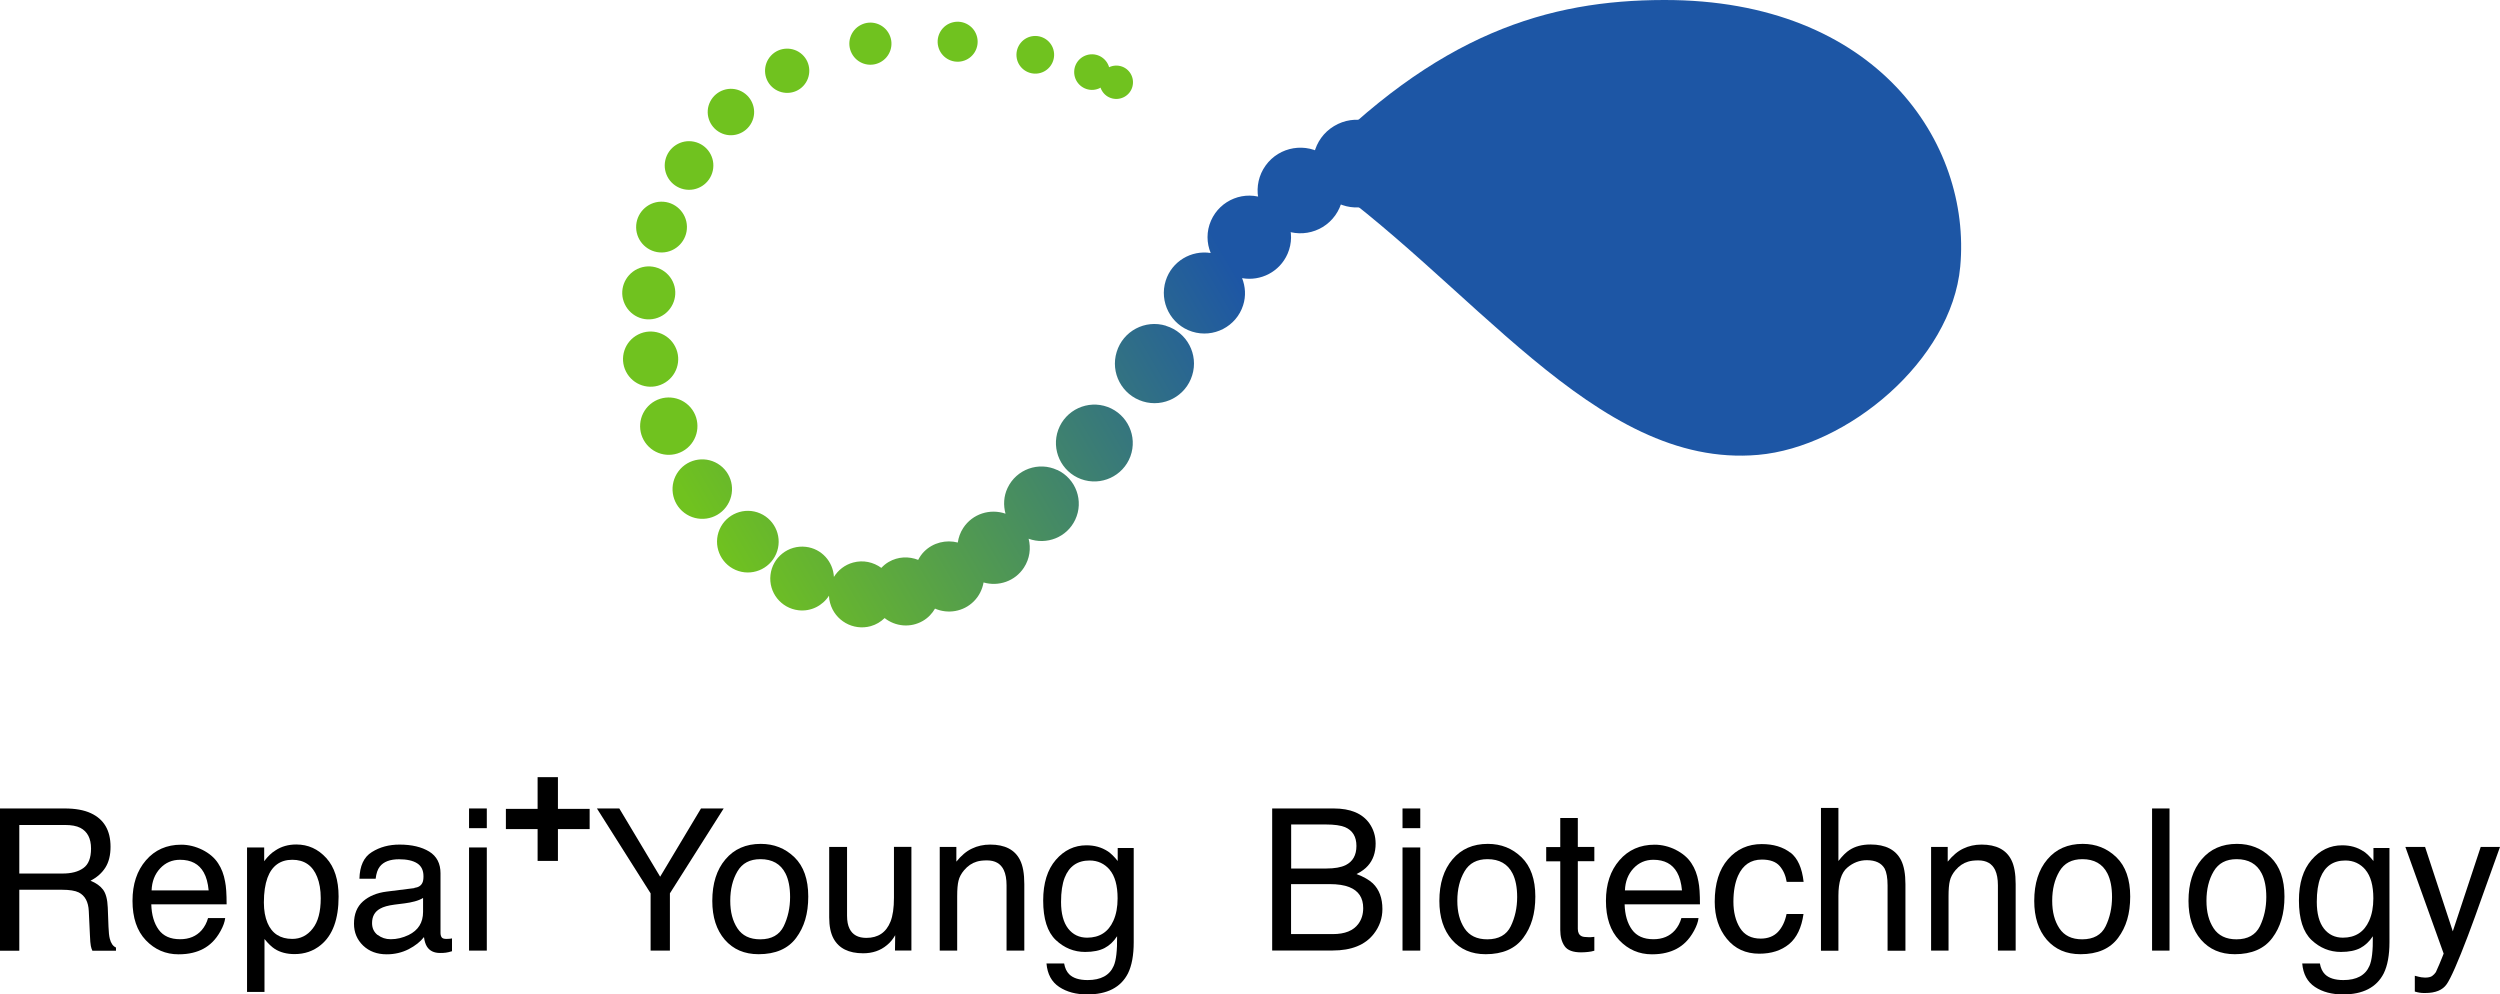 <?xml version="1.0" encoding="UTF-8"?>
<svg id="_圖層_2" data-name="圖層 2" xmlns="http://www.w3.org/2000/svg" xmlns:xlink="http://www.w3.org/1999/xlink" viewBox="0 0 243.58 96.89">
  <defs>
    <style>
      .cls-1 {
        fill: #1d56a5;
      }

      .cls-2 {
        fill: url(#_未命名漸層_90);
      }

      .cls-3 {
        fill: #70c21f;
      }
    </style>
    <linearGradient id="_未命名漸層_90" data-name="未命名漸層 90" x1="71.91" y1="57.22" x2="121.41" y2="28.21" gradientUnits="userSpaceOnUse">
      <stop offset="0" stop-color="#70c21f"/>
      <stop offset="1" stop-color="#1d56a5"/>
    </linearGradient>
  </defs>
  <g id="_圖層_1-2" data-name="圖層 1">
    <g>
      <path class="cls-1" d="m127.37,16.46C140.05,3.19,150.9.02,162.12,0c20.72-.04,29.98,13.92,28.87,25.98-.84,9.16-11.01,17.58-19.7,18.34-15.96,1.4-28-17.06-43.93-27.87"/>
      <path class="cls-3" d="m107.19,7.61c.22-.87,1.11-1.39,1.98-1.17s1.39,1.11,1.17,1.98-1.11,1.39-1.98,1.17-1.39-1.11-1.17-1.98Z"/>
      <path class="cls-3" d="m106.44,5.29c.96.03,1.71.82,1.69,1.78-.03.96-.82,1.71-1.78,1.69-.96-.03-1.71-.82-1.69-1.78s.82-1.71,1.78-1.69Z"/>
      <path class="cls-3" d="m100.72,3.51c1.01-.08,1.9.67,1.98,1.68.08,1.01-.67,1.9-1.68,1.98-1.01.08-1.9-.67-1.98-1.68-.08-1.01.67-1.9,1.68-1.98Z"/>
      <path class="cls-3" d="m92.85,2.17c1.04-.25,2.1.39,2.35,1.44s-.39,2.1-1.44,2.35c-1.04.25-2.1-.39-2.35-1.44-.25-1.04.39-2.1,1.44-2.35Z"/>
      <path class="cls-3" d="m83.87,2.43c1.01-.52,2.24-.12,2.76.89.52,1.01.12,2.24-.89,2.76s-2.24.12-2.76-.89c-.52-1.01-.12-2.24.89-2.76Z"/>
      <path class="cls-3" d="m75.12,5.42c.81-.87,2.18-.91,3.05-.1.87.81.91,2.18.1,3.05-.81.87-2.18.91-3.05.1-.87-.81-.91-2.18-.1-3.05Z"/>
      <path class="cls-3" d="m69.2,9.89c.57-1.11,1.93-1.56,3.04-.99,1.11.57,1.56,1.93.99,3.04-.57,1.11-1.93,1.56-3.04.99-1.11-.57-1.56-1.93-.99-3.04Z"/>
      <path class="cls-3" d="m64.82,15.62c.28-1.28,1.54-2.09,2.82-1.81,1.28.28,2.09,1.54,1.81,2.82-.28,1.28-1.54,2.09-2.82,1.81-1.28-.28-2.09-1.54-1.81-2.82Z"/>
      <path class="cls-3" d="m61.98,22.18c-.03-1.37,1.06-2.5,2.42-2.53,1.37-.03,2.5,1.06,2.53,2.42.03,1.37-1.06,2.5-2.42,2.53-1.37.03-2.5-1.06-2.53-2.42Z"/>
      <path class="cls-3" d="m60.7,29.16c-.34-1.38.5-2.78,1.89-3.13,1.38-.34,2.78.5,3.13,1.88.34,1.38-.5,2.78-1.89,3.13s-2.78-.5-3.13-1.89Z"/>
      <path class="cls-3" d="m60.99,36.2c-.67-1.32-.14-2.94,1.19-3.61,1.32-.67,2.94-.14,3.61,1.19.67,1.32.14,2.94-1.19,3.61-1.32.67-2.94.14-3.61-1.19Z"/>
      <path class="cls-3" d="m63.03,43.33c-1-1.18-.85-2.94.32-3.94,1.18-1,2.94-.85,3.94.32,1,1.18.85,2.94-.32,3.94-1.18,1-2.94.86-3.94-.32Z"/>
      <path class="cls-2" d="m70.74,49.4c.96-1.28.71-3.1-.57-4.06-1.28-.96-3.1-.71-4.06.57-.96,1.28-.71,3.1.57,4.06,1.28.96,3.1.71,4.06-.57Zm3.32.62c-1.52-.66-3.29.04-3.95,1.56-.66,1.52.04,3.29,1.56,3.95,1.52.66,3.29-.04,3.95-1.56.66-1.52-.04-3.29-1.56-3.95Zm28.96-4.22c-1.82-.86-3.99-.08-4.85,1.74-.39.82-.42,1.7-.2,2.51-1.5-.52-3.21,0-4.12,1.39-.29.44-.46.93-.53,1.42-1.13-.29-2.39-.01-3.28.88-.24.24-.43.52-.58.81-.91-.36-1.96-.33-2.87.2-.28.16-.51.36-.72.58-.77-.56-1.76-.79-2.75-.52-.81.22-1.46.74-1.87,1.4-.08-1.49-1.2-2.75-2.73-2.93-1.71-.2-3.25,1.02-3.45,2.73-.2,1.71,1.02,3.25,2.73,3.45,1.22.14,2.35-.45,2.97-1.42,0,.24.04.48.11.72.47,1.71,2.24,2.72,3.95,2.25.54-.15.99-.43,1.36-.79,1.04.82,2.51.98,3.72.28.52-.3.91-.72,1.19-1.2,1.25.54,2.76.31,3.78-.71.52-.52.83-1.16.95-1.84,1.45.42,3.06-.11,3.93-1.44.57-.87.7-1.89.46-2.82,1.75.64,3.73-.13,4.54-1.85.86-1.82.08-3.99-1.74-4.85Zm4.9-6.15c-1.94-.71-4.09.28-4.81,2.22-.71,1.94.28,4.09,2.22,4.81,1.94.71,4.09-.28,4.81-2.22.71-1.94-.28-4.09-2.22-4.81Zm5.69-7.91c-2.03-.63-4.19.51-4.81,2.55-.63,2.03.51,4.19,2.55,4.82,2.03.63,4.19-.51,4.81-2.55.63-2.03-.51-4.19-2.55-4.81Zm9.73-12.34c-2.06-.9-4.45.05-5.35,2.1-.46,1.05-.43,2.18-.03,3.15-1.9-.3-3.78.81-4.38,2.69-.66,2.08.49,4.31,2.57,4.97,2.08.66,4.31-.49,4.97-2.57.29-.9.22-1.82-.1-2.64,1.81.32,3.66-.61,4.43-2.37.9-2.06-.05-4.45-2.1-5.35Z"/>
      <path class="cls-1" d="m130.09,20.99c-1.34,1.87-3.95,2.3-5.82.96-1.87-1.34-2.3-3.95-.96-5.82,1.34-1.87,3.95-2.3,5.82-.96,1.87,1.34,2.3,3.95.96,5.82Z"/>
      <path class="cls-1" d="m135.84,13.72c1.23,2.02.59,4.65-1.43,5.87-2.02,1.23-4.65.59-5.87-1.43s-.59-4.65,1.43-5.87c2.02-1.23,4.65-.59,5.87,1.43Z"/>
    </g>
    <g>
      <path d="m0,78.77h6.29c1.04,0,1.89.15,2.56.46,1.28.59,1.92,1.68,1.92,3.27,0,.83-.17,1.51-.51,2.04-.34.53-.82.95-1.44,1.27.54.22.95.51,1.22.87.27.36.43.94.46,1.75l.07,1.86c.02.53.06.92.13,1.18.11.44.31.72.6.85v.31h-2.3c-.06-.12-.11-.27-.15-.46s-.07-.55-.09-1.09l-.11-2.31c-.04-.9-.37-1.51-.98-1.82-.35-.17-.89-.26-1.64-.26H1.88v5.94H0v-13.85Zm6.09,6.34c.86,0,1.53-.17,2.03-.53.5-.35.75-.99.75-1.9,0-.99-.35-1.66-1.04-2.02-.37-.19-.87-.28-1.49-.28H1.88v4.73h4.22Z"/>
      <path d="m19.72,82.8c.67.34,1.18.77,1.53,1.31.34.51.56,1.1.68,1.78.1.47.15,1.21.15,2.22h-7.34c.03,1.03.27,1.85.72,2.47.45.62,1.14.93,2.09.93.88,0,1.58-.29,2.1-.88.29-.34.5-.74.62-1.18h1.67c-.04.37-.19.78-.44,1.24-.25.46-.53.83-.83,1.12-.51.5-1.14.84-1.9,1.02-.41.1-.86.15-1.38.15-1.25,0-2.31-.46-3.18-1.37-.87-.91-1.3-2.2-1.3-3.84s.44-2.94,1.31-3.95,2.02-1.52,3.43-1.52c.71,0,1.4.17,2.07.5Zm.61,3.96c-.07-.74-.23-1.32-.48-1.76-.46-.82-1.23-1.23-2.31-1.23-.77,0-1.42.28-1.94.84-.52.56-.8,1.28-.83,2.14h5.56Z"/>
      <path d="m24.08,82.57h1.66v1.34c.34-.46.71-.82,1.11-1.06.57-.38,1.25-.57,2.02-.57,1.15,0,2.12.44,2.92,1.32.8.88,1.2,2.13,1.2,3.76,0,2.2-.58,3.77-1.73,4.71-.73.6-1.58.89-2.56.89-.76,0-1.4-.17-1.92-.5-.3-.19-.64-.51-1.01-.97v5.16h-1.7v-14.07Zm6.38,7.91c.53-.66.79-1.65.79-2.97,0-.81-.12-1.5-.35-2.07-.44-1.11-1.25-1.67-2.42-1.67s-1.99.59-2.42,1.76c-.23.63-.35,1.43-.35,2.4,0,.78.12,1.44.35,1.99.44,1.04,1.25,1.56,2.42,1.56.79,0,1.46-.33,1.98-1Z"/>
      <path d="m40.37,86.51c.39-.05.65-.21.78-.49.08-.15.11-.37.11-.65,0-.58-.21-1-.62-1.26-.41-.26-1-.39-1.76-.39-.88,0-1.51.24-1.88.72-.21.27-.34.66-.4,1.18h-1.58c.03-1.25.43-2.12,1.21-2.6.78-.49,1.67-.73,2.7-.73,1.19,0,2.15.23,2.89.68.73.45,1.1,1.16,1.1,2.11v5.82c0,.17.04.32.11.42.07.11.23.16.46.16.08,0,.16,0,.25-.01.09,0,.19-.02.3-.04v1.25c-.26.08-.46.12-.6.14-.14.02-.33.03-.57.03-.58,0-1.01-.21-1.27-.62-.14-.22-.24-.53-.29-.93-.35.45-.84.84-1.49,1.18-.65.33-1.36.5-2.14.5-.94,0-1.7-.28-2.3-.85-.59-.57-.89-1.28-.89-2.13,0-.93.29-1.66.88-2.18.58-.51,1.35-.83,2.3-.95l2.71-.34Zm-3.57,4.58c.36.28.78.42,1.27.42.6,0,1.17-.14,1.74-.41.94-.46,1.41-1.21,1.41-2.25v-1.36c-.21.13-.47.24-.8.33-.33.09-.65.15-.96.19l-1.03.13c-.61.08-1.08.21-1.39.39-.53.29-.79.76-.79,1.41,0,.49.18.87.54,1.16Z"/>
      <path d="m45.7,78.77h1.73v1.92h-1.73v-1.92Zm0,3.8h1.73v10.05h-1.73v-10.05Z"/>
      <path d="m54.36,80.78v3.1h-1.98v-3.1h-3.09v-1.97h3.09v-3.09h1.98v3.09h3.09v1.97h-3.09Z"/>
      <path d="m58.15,78.77h2.19l3.98,6.65,3.98-6.65h2.21l-5.24,8.27v5.58h-1.88v-5.58l-5.23-8.27Z"/>
      <path d="m77.41,83.53c.89.87,1.34,2.14,1.34,3.82s-.39,2.97-1.18,4.03c-.79,1.06-2.01,1.59-3.66,1.59-1.38,0-2.47-.47-3.29-1.41-.81-.94-1.22-2.2-1.22-3.78,0-1.7.43-3.05,1.28-4.05.85-1.01,2-1.51,3.44-1.51,1.29,0,2.38.43,3.28,1.3Zm-1.05,6.71c.41-.85.62-1.8.62-2.84,0-.94-.15-1.71-.45-2.3-.47-.93-1.29-1.39-2.44-1.39-1.03,0-1.77.39-2.24,1.19s-.7,1.75-.7,2.86.23,1.97.7,2.69c.47.71,1.2,1.07,2.22,1.07,1.11,0,1.87-.43,2.29-1.28Z"/>
      <path d="m82.53,82.52v6.7c0,.52.08.94.24,1.26.29.6.84.9,1.64.9,1.15,0,1.93-.53,2.35-1.58.23-.57.34-1.34.34-2.33v-4.96h1.7v10.1h-1.6l.02-1.49c-.22.38-.48.71-.81.97-.63.53-1.41.79-2.31.79-1.41,0-2.37-.48-2.89-1.44-.28-.52-.42-1.2-.42-2.06v-6.86h1.73Z"/>
      <path d="m91.57,82.52h1.61v1.43c.48-.59.98-1.02,1.52-1.27.53-.26,1.13-.39,1.78-.39,1.43,0,2.4.5,2.9,1.5.28.55.42,1.33.42,2.35v6.48h-1.73v-6.36c0-.61-.09-1.11-.27-1.49-.3-.63-.85-.94-1.64-.94-.4,0-.73.04-.99.12-.47.14-.87.41-1.23.83-.28.33-.47.68-.55,1.03-.09.35-.13.86-.13,1.52v5.29h-1.7v-10.1Z"/>
      <path d="m107.92,82.93c.32.22.65.54.98.96v-1.27h1.56v9.18c0,1.28-.19,2.29-.56,3.04-.7,1.37-2.03,2.05-3.97,2.05-1.08,0-1.99-.24-2.73-.73-.74-.49-1.15-1.25-1.24-2.29h1.72c.08.45.24.8.49,1.05.38.38.98.57,1.8.57,1.29,0,2.14-.46,2.54-1.38.24-.54.35-1.5.33-2.89-.34.52-.74.9-1.22,1.15-.48.25-1.11.38-1.89.38-1.09,0-2.04-.39-2.86-1.16-.82-.78-1.23-2.06-1.23-3.85,0-1.69.41-3.01,1.23-3.96.82-.95,1.82-1.42,2.98-1.42.79,0,1.48.19,2.07.58Zm.21,1.82c-.51-.6-1.17-.91-1.96-.91-1.19,0-2,.56-2.44,1.68-.23.6-.35,1.38-.35,2.35,0,1.14.23,2,.69,2.6.46.59,1.08.89,1.85.89,1.21,0,2.07-.55,2.56-1.65.28-.62.41-1.35.41-2.18,0-1.25-.26-2.18-.77-2.78Z"/>
      <path d="m123.95,78.77h5.99c1.63,0,2.79.48,3.48,1.45.4.57.61,1.23.61,1.98,0,.87-.25,1.59-.75,2.15-.26.3-.63.57-1.11.81.71.27,1.24.58,1.59.91.62.6.93,1.44.93,2.5,0,.89-.28,1.7-.84,2.42-.84,1.08-2.18,1.62-4.01,1.62h-5.89v-13.85Zm5.29,5.85c.8,0,1.42-.11,1.87-.33.7-.35,1.05-.97,1.05-1.87s-.37-1.51-1.11-1.83c-.42-.17-1.04-.26-1.87-.26h-3.38v4.29h3.45Zm.63,6.39c1.16,0,1.99-.33,2.48-1,.31-.42.47-.93.47-1.53,0-1.01-.45-1.69-1.36-2.05-.48-.19-1.12-.29-1.91-.29h-3.76v4.87h4.08Z"/>
      <path d="m136.65,78.77h1.73v1.92h-1.73v-1.92Zm0,3.8h1.73v10.05h-1.73v-10.05Z"/>
      <path d="m148.25,83.53c.89.87,1.34,2.14,1.34,3.82s-.39,2.97-1.18,4.03c-.79,1.06-2.01,1.59-3.66,1.59-1.38,0-2.47-.47-3.29-1.41-.81-.94-1.22-2.2-1.22-3.78,0-1.7.43-3.05,1.28-4.05.85-1.01,2-1.51,3.44-1.51,1.29,0,2.38.43,3.28,1.3Zm-1.05,6.71c.41-.85.62-1.8.62-2.84,0-.94-.15-1.71-.45-2.3-.47-.93-1.29-1.39-2.44-1.39-1.03,0-1.77.39-2.24,1.19s-.7,1.75-.7,2.86.23,1.97.7,2.69c.47.71,1.2,1.07,2.22,1.07,1.11,0,1.88-.43,2.29-1.28Z"/>
      <path d="m152.01,79.7h1.72v2.82h1.61v1.39h-1.61v6.59c0,.35.12.59.36.71.13.07.35.1.66.1.08,0,.17,0,.26,0,.1,0,.2-.01.33-.03v1.35c-.19.06-.4.1-.61.12-.21.02-.44.04-.68.04-.79,0-1.33-.2-1.61-.61-.28-.4-.42-.93-.42-1.58v-6.68h-1.37v-1.39h1.37v-2.82Z"/>
      <path d="m163.27,82.8c.67.34,1.18.77,1.53,1.31.34.51.56,1.1.68,1.78.1.47.15,1.21.15,2.22h-7.34c.03,1.03.27,1.85.72,2.47.45.62,1.14.93,2.09.93.88,0,1.58-.29,2.1-.88.29-.34.5-.74.62-1.18h1.67c-.04.37-.19.78-.44,1.24-.25.46-.53.83-.83,1.12-.51.5-1.14.84-1.9,1.02-.4.1-.86.15-1.37.15-1.25,0-2.31-.46-3.18-1.37-.87-.91-1.3-2.2-1.3-3.84s.44-2.94,1.31-3.95,2.02-1.52,3.43-1.52c.71,0,1.4.17,2.07.5Zm.61,3.96c-.07-.74-.23-1.32-.48-1.76-.46-.82-1.23-1.23-2.31-1.23-.77,0-1.42.28-1.94.84-.52.56-.8,1.28-.83,2.14h5.56Z"/>
      <path d="m174.44,83.06c.71.55,1.14,1.51,1.29,2.86h-1.65c-.1-.62-.33-1.14-.69-1.55-.36-.41-.93-.62-1.73-.62-1.08,0-1.85.53-2.32,1.58-.3.68-.45,1.53-.45,2.53s.21,1.86.64,2.55c.43.69,1.1,1.04,2.02,1.04.7,0,1.26-.22,1.67-.64.41-.43.7-1.02.85-1.76h1.65c-.19,1.34-.66,2.32-1.41,2.94-.76.62-1.72.93-2.9.93-1.32,0-2.37-.48-3.16-1.45-.79-.97-1.18-2.17-1.18-3.61,0-1.77.43-3.15,1.29-4.14.86-.99,1.96-1.48,3.29-1.48,1.14,0,2.06.28,2.78.83Z"/>
      <path d="m177.42,78.72h1.7v5.17c.4-.51.76-.87,1.08-1.07.55-.36,1.23-.54,2.05-.54,1.46,0,2.46.51,2.98,1.54.28.56.42,1.34.42,2.33v6.48h-1.74v-6.36c0-.74-.1-1.28-.28-1.63-.31-.55-.89-.83-1.74-.83-.7,0-1.34.24-1.91.73-.57.48-.86,1.4-.86,2.74v5.35h-1.7v-13.89Z"/>
      <path d="m188.16,82.52h1.61v1.43c.48-.59.98-1.02,1.52-1.27.53-.26,1.13-.39,1.78-.39,1.43,0,2.4.5,2.9,1.5.28.55.42,1.33.42,2.35v6.48h-1.73v-6.36c0-.61-.09-1.11-.27-1.49-.3-.63-.85-.94-1.64-.94-.4,0-.73.04-.99.12-.47.14-.87.41-1.23.83-.28.33-.47.68-.55,1.03-.09.35-.13.86-.13,1.52v5.29h-1.7v-10.1Z"/>
      <path d="m206.21,83.53c.89.87,1.34,2.14,1.34,3.82s-.39,2.97-1.18,4.03c-.79,1.06-2.01,1.59-3.66,1.59-1.38,0-2.47-.47-3.29-1.41-.81-.94-1.22-2.2-1.22-3.78,0-1.7.43-3.05,1.28-4.05.85-1.01,2-1.51,3.44-1.51,1.29,0,2.38.43,3.28,1.3Zm-1.05,6.71c.41-.85.62-1.8.62-2.84,0-.94-.15-1.71-.45-2.3-.47-.93-1.29-1.39-2.44-1.39-1.03,0-1.77.39-2.24,1.19s-.7,1.75-.7,2.86.23,1.97.7,2.69c.47.71,1.2,1.07,2.22,1.07,1.11,0,1.88-.43,2.29-1.28Z"/>
      <path d="m209.68,78.77h1.7v13.85h-1.7v-13.85Z"/>
      <path d="m221.24,83.53c.89.87,1.34,2.14,1.34,3.82s-.39,2.97-1.18,4.03c-.79,1.06-2.01,1.59-3.66,1.59-1.38,0-2.47-.47-3.29-1.41-.81-.94-1.22-2.2-1.22-3.78,0-1.7.43-3.05,1.28-4.05.85-1.01,2-1.51,3.44-1.51,1.29,0,2.38.43,3.28,1.3Zm-1.05,6.71c.41-.85.62-1.8.62-2.84,0-.94-.15-1.71-.45-2.3-.47-.93-1.29-1.39-2.44-1.39-1.03,0-1.77.39-2.24,1.19s-.7,1.75-.7,2.86.23,1.97.7,2.69c.47.71,1.21,1.07,2.22,1.07,1.11,0,1.87-.43,2.29-1.28Z"/>
      <path d="m230.27,82.93c.32.22.65.54.98.96v-1.27h1.56v9.18c0,1.28-.19,2.29-.56,3.04-.7,1.37-2.03,2.05-3.97,2.05-1.08,0-1.99-.24-2.73-.73-.74-.49-1.15-1.25-1.24-2.29h1.72c.08.45.24.8.49,1.05.38.38.98.57,1.8.57,1.29,0,2.14-.46,2.54-1.38.24-.54.35-1.5.33-2.89-.34.52-.75.9-1.22,1.15-.48.25-1.1.38-1.89.38-1.09,0-2.04-.39-2.86-1.16-.82-.78-1.23-2.06-1.23-3.85,0-1.69.41-3.01,1.23-3.96.82-.95,1.82-1.42,2.98-1.42.79,0,1.48.19,2.06.58Zm.21,1.82c-.51-.6-1.17-.91-1.96-.91-1.19,0-2,.56-2.44,1.68-.23.6-.35,1.38-.35,2.35,0,1.14.23,2,.69,2.6.46.59,1.08.89,1.85.89,1.21,0,2.07-.55,2.56-1.65.28-.62.41-1.35.41-2.18,0-1.25-.26-2.18-.77-2.78Z"/>
      <path d="m241.7,82.52h1.88c-.24.65-.77,2.13-1.59,4.43-.61,1.74-1.13,3.15-1.54,4.24-.98,2.58-1.67,4.14-2.07,4.71-.4.57-1.09.85-2.07.85-.24,0-.42,0-.55-.03-.13-.02-.29-.05-.48-.11v-1.54c.3.08.51.13.64.15.13.02.25.03.35.03.31,0,.54-.05.69-.15.15-.11.27-.23.37-.38.03-.05.14-.31.34-.77.19-.47.34-.81.42-1.04l-3.73-10.39h1.92l2.7,8.22,2.72-8.22Z"/>
    </g>
  </g>
</svg>